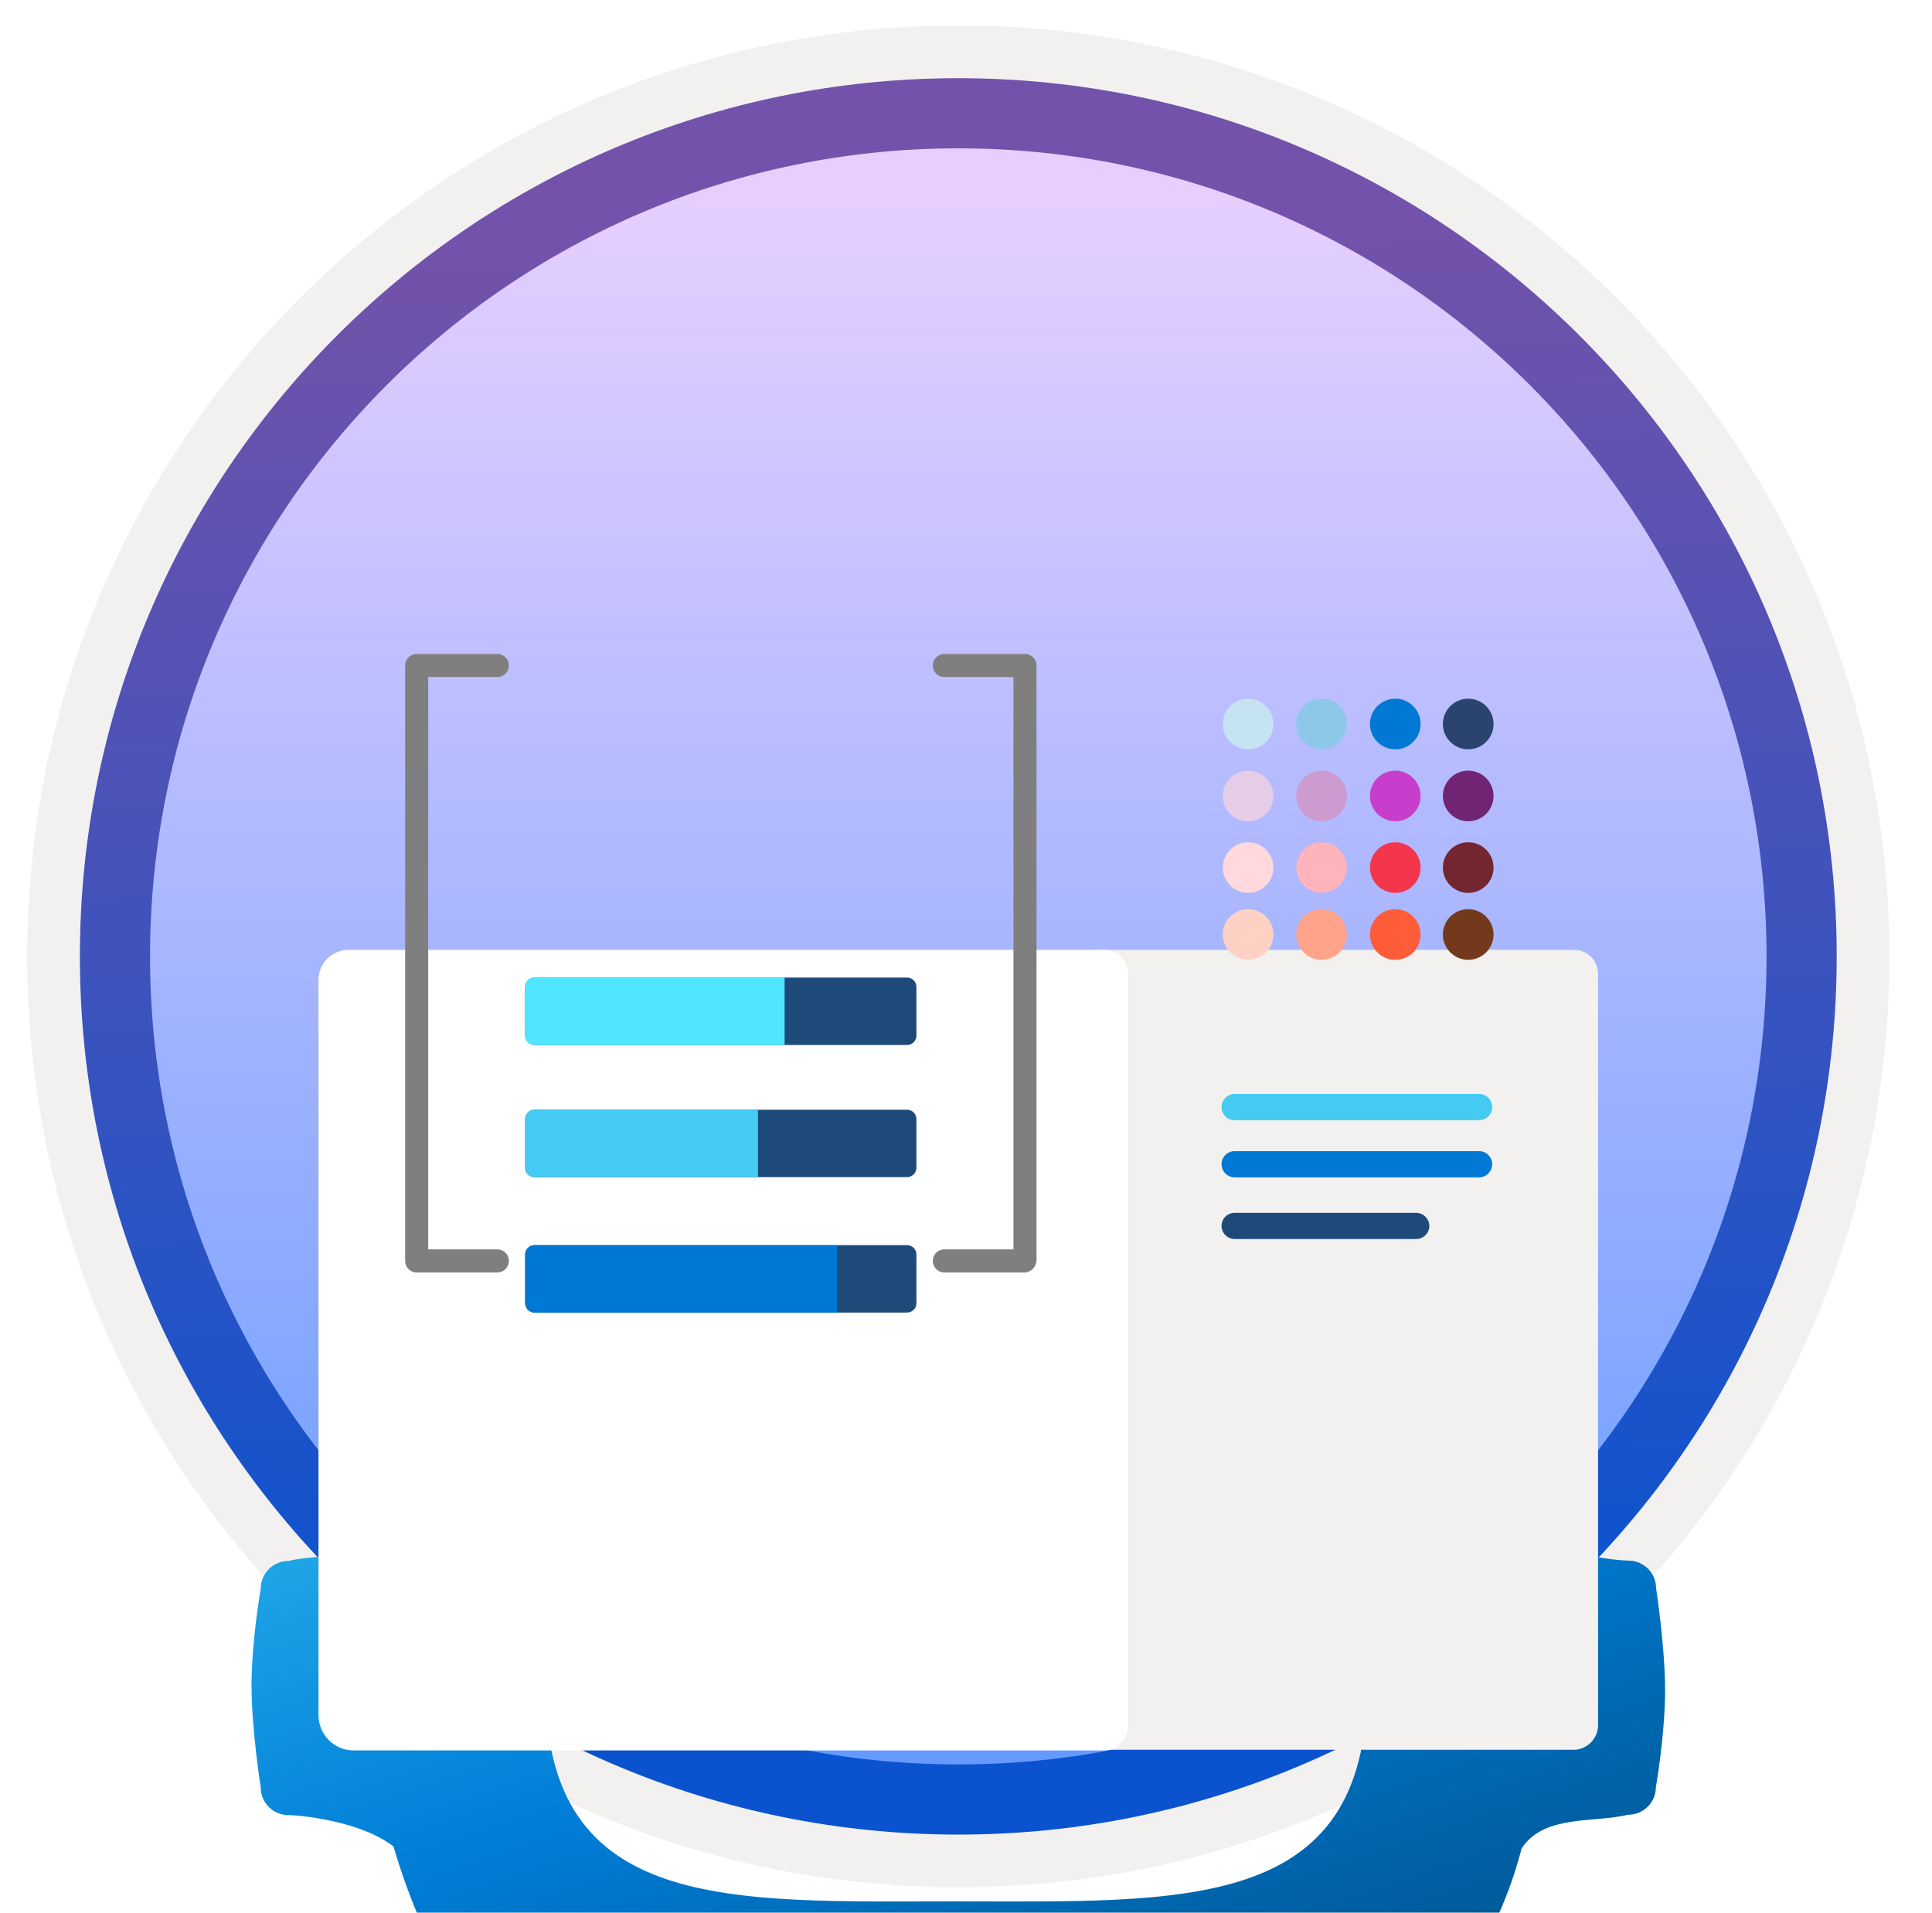 <svg width="103" height="102" viewBox="0 0 103 102" fill="none" xmlns="http://www.w3.org/2000/svg">
<g clip-path="url(#clip0_1660_7176)">
<path d="M51.089 97.81C25.239 97.81 4.279 76.86 4.279 51C4.279 25.14 25.239 4.19 51.089 4.19C76.939 4.19 97.899 25.15 97.899 51C97.899 76.85 76.939 97.81 51.089 97.81Z" fill="url(#paint0_linear_1660_7176)"/>
<path fill-rule="evenodd" clip-rule="evenodd" d="M96.989 51C96.989 76.35 76.439 96.9 51.089 96.9C25.739 96.9 5.189 76.35 5.189 51C5.189 25.65 25.739 5.1 51.089 5.1C76.439 5.1 96.989 25.65 96.989 51ZM51.089 1.36C78.509 1.36 100.729 23.58 100.729 51C100.729 78.42 78.499 100.64 51.089 100.64C23.669 100.64 1.449 78.41 1.449 51C1.449 23.58 23.669 1.36 51.089 1.36Z" fill="#F2F1F0"/>
<path fill-rule="evenodd" clip-rule="evenodd" d="M94.179 51C94.179 74.8 74.889 94.09 51.089 94.09C27.289 94.09 7.999 74.8 7.999 51C7.999 27.2 27.289 7.91 51.089 7.91C74.889 7.91 94.179 27.2 94.179 51ZM51.089 4.17C76.949 4.17 97.919 25.14 97.919 51C97.919 76.86 76.949 97.83 51.089 97.83C25.229 97.83 4.259 76.86 4.259 51C4.259 25.14 25.219 4.17 51.089 4.17Z" fill="url(#paint1_linear_1660_7176)"/>
<g filter="url(#filter0_ddddd_1660_7176)">
<path d="M88.29 45.69C88.29 44.88 87.63 44.22 86.82 44.22C86.29 44.22 82.99 43.93 81.22 42.55C80.55 40.11 79.57 37.83 78.36 35.67C78.05 33.62 80.17 32.13 81.14 30.53C81.31 30.25 81.41 30.09 81.47 29.98C81.65 29.46 81.55 28.86 81.14 28.45C81.14 28.45 79.51 26.12 77.84 24.46C76.17 22.8 73.64 20.95 73.64 20.95C73.07 20.38 72.13 20.38 71.56 20.95C71.18 21.32 68.67 23.39 66.41 23.72C66.38 23.72 66.38 23.72 66.38 23.72C64.28 22.53 61.92 21.55 59.55 20.88H59.52C57.85 19.65 58.29 17.1 57.85 15.28C57.85 14.47 57.19 13.81 56.38 13.81C56.38 13.81 53.58 13.32 51.22 13.32C48.86 13.32 45.77 13.81 45.77 13.81C44.96 13.81 44.3 14.47 44.3 15.28C44.3 15.81 44.01 19.11 42.63 20.88C40.29 21.54 37.83 22.58 35.75 23.74C33.7 24.05 32.21 21.93 30.61 20.96C30.33 20.79 30.17 20.69 30.06 20.63C29.54 20.45 28.94 20.55 28.53 20.96C28.53 20.96 26.2 22.59 24.54 24.26C22.88 25.93 21.03 28.46 21.03 28.46C20.46 29.03 20.46 29.97 21.03 30.54C21.4 30.91 23.53 33.46 23.81 35.68V35.7C22.65 37.78 21.63 40.23 20.97 42.57C19.54 44.31 17.19 43.8 15.37 44.24C14.56 44.24 13.9 44.9 13.9 45.71C13.9 45.71 13.41 48.51 13.41 50.87C13.41 53.23 13.9 56.32 13.9 56.32C13.9 57.13 14.56 57.79 15.37 57.79C15.9 57.79 19.2 58.08 20.97 59.46C21.01 59.44 20.99 59.49 20.99 59.49C21.67 61.84 22.64 64.19 23.82 66.27C23.8 66.3 23.82 66.27 23.83 66.34C24.03 68.48 22.02 69.88 21.05 71.48C20.88 71.76 20.78 71.92 20.72 72.03C20.54 72.55 20.64 73.15 21.05 73.56C21.05 73.56 22.68 75.89 24.35 77.55C26.02 79.22 28.55 81.06 28.55 81.06C29.12 81.63 30.06 81.63 30.63 81.06C31 80.69 33.55 78.56 35.77 78.28C35.77 78.28 35.76 78.29 35.8 78.3C37.94 79.49 40.15 80.43 42.57 81.09C42.59 81.1 42.66 81.12 42.66 81.12C44.33 82.35 43.89 84.9 44.33 86.72C44.42 87.54 44.87 88.06 45.8 88.19C45.8 88.19 48.6 88.68 50.96 88.68C53.32 88.68 56.41 88.2 56.41 88.2C57.22 88.06 57.88 87.54 57.88 86.73C57.88 86.2 58.17 82.9 59.55 81.13C59.55 81.13 59.61 81.08 59.67 81.03C62.13 80.34 64 79.58 66.17 78.33C66.28 78.29 66.16 78.3 66.42 78.26C68.47 77.95 69.96 80.07 71.56 81.04C71.84 81.21 72 81.31 72.11 81.37C72.63 81.55 73.23 81.45 73.64 81.04C73.64 81.04 75.97 79.41 77.63 77.74C79.3 76.07 81.14 73.54 81.14 73.54C81.71 72.97 81.71 72.03 81.14 71.46C80.77 71.09 78.64 68.54 78.36 66.32C78.33 66.09 78.35 66.06 78.38 66C79.62 63.81 80.4 62.21 81.08 59.73C81.08 59.73 81.05 59.65 81.21 59.44C82.44 57.77 84.99 58.21 86.81 57.77C87.62 57.77 88.28 57.11 88.28 56.3C88.28 56.3 88.77 53.5 88.77 51.14C88.77 48.78 88.29 45.69 88.29 45.69ZM72.88 50.93C72.88 63.02 63.08 62.391 50.98 62.391C38.88 62.391 29.08 63.03 29.08 50.93C29.08 38.84 38.88 37.391 50.98 37.391C63.08 37.391 72.88 38.84 72.88 50.93Z" fill="url(#paint2_linear_1660_7176)"/>
</g>
<g filter="url(#filter1_ddddd_1660_7176)">
<path d="M85.197 30.985L85.197 70.994C85.197 71.167 85.162 71.338 85.096 71.497C85.03 71.656 84.933 71.801 84.811 71.923C84.689 72.045 84.544 72.142 84.385 72.208C84.225 72.274 84.054 72.308 83.881 72.308L58.64 72.308C58.142 72.308 57.664 72.11 57.312 71.758C56.959 71.406 56.761 70.929 56.761 70.431L56.762 31.248C56.762 30.825 56.931 30.419 57.23 30.119C57.529 29.82 57.936 29.652 58.359 29.652L83.882 29.652C84.058 29.647 84.233 29.678 84.396 29.743C84.559 29.808 84.707 29.907 84.831 30.032C84.954 30.157 85.051 30.306 85.114 30.47C85.177 30.634 85.205 30.809 85.197 30.985Z" fill="#F2F1F0"/>
<path d="M60.141 30.985L60.141 71.029C60.141 71.202 60.106 71.373 60.04 71.532C59.974 71.692 59.877 71.837 59.755 71.959C59.633 72.081 59.488 72.178 59.329 72.244C59.169 72.31 58.998 72.344 58.825 72.344L18.859 72.344C18.361 72.344 17.883 72.146 17.531 71.794C17.178 71.442 16.98 70.964 16.98 70.466L16.98 31.248C16.98 30.825 17.149 30.419 17.448 30.119C17.748 29.82 18.154 29.652 18.578 29.652L58.825 29.652C59.001 29.647 59.176 29.678 59.339 29.743C59.503 29.808 59.651 29.907 59.774 30.032C59.898 30.157 59.994 30.306 60.057 30.47C60.12 30.634 60.148 30.809 60.141 30.985Z" fill="white"/>
</g>
<g filter="url(#filter2_ddddd_1660_7176)">
<path fill-rule="evenodd" clip-rule="evenodd" d="M27.998 45.224C27.998 45.5 28.222 45.724 28.498 45.724H48.357C48.633 45.724 48.857 45.5 48.857 45.224V42.629C48.857 42.353 48.633 42.129 48.357 42.129H28.498C28.222 42.129 27.998 42.353 27.998 42.629V45.224Z" fill="#1D4A79"/>
<path fill-rule="evenodd" clip-rule="evenodd" d="M27.998 45.224C27.998 45.5 28.222 45.724 28.498 45.724H41.829V42.129H28.498C28.222 42.129 27.998 42.353 27.998 42.629V45.224Z" fill="#50E6FF"/>
<path fill-rule="evenodd" clip-rule="evenodd" d="M27.998 52.271C27.998 52.547 28.222 52.771 28.498 52.771H48.357C48.633 52.771 48.857 52.547 48.857 52.271V49.676C48.857 49.4 48.633 49.176 48.357 49.176H28.498C28.222 49.176 27.998 49.4 27.998 49.676V52.271Z" fill="#1D4A79"/>
<path fill-rule="evenodd" clip-rule="evenodd" d="M27.998 59.492C27.998 59.768 28.222 59.992 28.498 59.992H48.357C48.633 59.992 48.857 59.768 48.857 59.492V56.897C48.857 56.621 48.633 56.397 48.357 56.397H28.498C28.222 56.397 27.998 56.621 27.998 56.897V59.492Z" fill="#1D4A79"/>
<path fill-rule="evenodd" clip-rule="evenodd" d="M27.998 52.271C27.998 52.547 28.222 52.771 28.498 52.771H40.41V49.176H28.498C28.222 49.176 27.998 49.4 27.998 49.676V52.271Z" fill="#45CAF2"/>
<path fill-rule="evenodd" clip-rule="evenodd" d="M27.998 59.492C27.998 59.768 28.222 59.992 28.498 59.992H44.617V56.397H28.498C28.222 56.397 27.998 56.621 27.998 56.897V59.492Z" fill="#0078D4"/>
</g>
<circle cx="74.386" cy="49.833" r="1.35" transform="rotate(-90 74.386 49.833)" fill="#FF5C39"/>
<circle cx="70.458" cy="49.833" r="1.35" transform="rotate(-90 70.458 49.833)" fill="#FFA38B"/>
<circle cx="78.274" cy="49.833" r="1.35" transform="rotate(-90 78.274 49.833)" fill="#73391D"/>
<circle cx="74.386" cy="38.608" r="1.35" transform="rotate(-90 74.386 38.608)" fill="#0078D4"/>
<circle cx="70.458" cy="38.608" r="1.35" transform="rotate(-90 70.458 38.608)" fill="#8DC8E8"/>
<circle cx="78.274" cy="38.608" r="1.35" transform="rotate(-90 78.274 38.608)" fill="#2A446F"/>
<circle cx="74.386" cy="46.264" r="1.35" transform="rotate(-90 74.386 46.264)" fill="#F4364C"/>
<circle cx="70.458" cy="46.264" r="1.35" transform="rotate(-90 70.458 46.264)" fill="#FFB3BB"/>
<circle cx="78.274" cy="46.264" r="1.35" transform="rotate(-90 78.274 46.264)" fill="#73262F"/>
<circle cx="74.386" cy="42.445" r="1.35" transform="rotate(-90 74.386 42.445)" fill="#C73ECC"/>
<circle cx="70.458" cy="42.445" r="1.35" transform="rotate(-90 70.458 42.445)" fill="#CD9BCF"/>
<circle cx="66.54" cy="49.833" r="1.35" transform="rotate(-90 66.54 49.833)" fill="#FFD1C5"/>
<circle cx="66.54" cy="38.608" r="1.35" transform="rotate(-90 66.54 38.608)" fill="#C6E3F3"/>
<circle cx="66.54" cy="46.264" r="1.35" transform="rotate(-90 66.54 46.264)" fill="#FFD9DD"/>
<circle cx="66.54" cy="42.445" r="1.35" transform="rotate(-90 66.54 42.445)" fill="#E6CDE7"/>
<circle cx="78.274" cy="42.445" r="1.35" transform="rotate(-90 78.274 42.445)" fill="#702573"/>
<g filter="url(#filter3_ddddd_1660_7176)">
<path d="M78.856 55.336H65.819C65.634 55.339 65.457 55.415 65.327 55.546C65.197 55.678 65.123 55.855 65.122 56.039C65.123 56.224 65.197 56.4 65.328 56.531C65.458 56.661 65.634 56.735 65.819 56.736H78.856C79.04 56.735 79.217 56.661 79.347 56.531C79.478 56.4 79.552 56.224 79.553 56.039C79.554 55.947 79.537 55.856 79.502 55.771C79.467 55.685 79.416 55.608 79.351 55.542C79.287 55.477 79.209 55.425 79.124 55.39C79.039 55.354 78.948 55.336 78.856 55.336Z" fill="#45CAF2"/>
<path d="M78.856 58.385H65.819C65.634 58.386 65.458 58.46 65.328 58.59C65.197 58.721 65.123 58.897 65.122 59.082C65.123 59.267 65.197 59.444 65.327 59.575C65.457 59.706 65.634 59.782 65.819 59.785H78.856C79.041 59.782 79.217 59.706 79.347 59.575C79.478 59.444 79.552 59.267 79.553 59.082C79.552 58.897 79.478 58.721 79.347 58.59C79.217 58.46 79.04 58.386 78.856 58.385V58.385Z" fill="#0078D4"/>
<path fill-rule="evenodd" clip-rule="evenodd" d="M65.819 61.676H75.5C75.685 61.677 75.862 61.751 75.993 61.881C76.125 62.012 76.2 62.188 76.203 62.373C76.202 62.558 76.127 62.736 75.995 62.866C75.863 62.997 75.685 63.07 75.5 63.07H65.819C65.634 63.068 65.458 62.994 65.328 62.864C65.197 62.733 65.123 62.557 65.122 62.373C65.122 62.188 65.195 62.011 65.326 61.88C65.457 61.749 65.634 61.676 65.819 61.676Z" fill="#1D4A79"/>
</g>
<path d="M26.514 67.853H22.214C21.87 67.853 21.6 67.582 21.6 67.239V35.489C21.6 35.145 21.87 34.875 22.214 34.875H26.514C26.858 34.875 27.128 35.145 27.128 35.489C27.128 35.833 26.858 36.103 26.514 36.103H22.828V66.624H26.514C26.858 66.624 27.128 66.895 27.128 67.239C27.128 67.582 26.858 67.853 26.514 67.853Z" fill="#7F7F7F"/>
<path d="M54.62 67.853H50.345C50.001 67.853 49.731 67.582 49.731 67.239C49.731 66.895 50.001 66.624 50.345 66.624H54.03V36.103H50.345C50.001 36.103 49.731 35.833 49.731 35.489C49.731 35.145 50.001 34.875 50.345 34.875H54.644C54.988 34.875 55.259 35.145 55.259 35.489V67.239C55.234 67.558 54.964 67.853 54.62 67.853Z" fill="#7F7F7F"/>
</g>
<defs>
<filter id="filter0_ddddd_1660_7176" x="5.41" y="11.32" width="91.36" height="106.36" filterUnits="userSpaceOnUse" color-interpolation-filters="sRGB">
<feFlood flood-opacity="0" result="BackgroundImageFix"/>
<feColorMatrix in="SourceAlpha" type="matrix" values="0 0 0 0 0 0 0 0 0 0 0 0 0 0 0 0 0 0 127 0" result="hardAlpha"/>
<feOffset/>
<feColorMatrix type="matrix" values="0 0 0 0 0 0 0 0 0 0 0 0 0 0 0 0 0 0 0.1 0"/>
<feBlend mode="normal" in2="BackgroundImageFix" result="effect1_dropShadow_1660_7176"/>
<feColorMatrix in="SourceAlpha" type="matrix" values="0 0 0 0 0 0 0 0 0 0 0 0 0 0 0 0 0 0 127 0" result="hardAlpha"/>
<feOffset dy="1"/>
<feGaussianBlur stdDeviation="1.5"/>
<feColorMatrix type="matrix" values="0 0 0 0 0 0 0 0 0 0 0 0 0 0 0 0 0 0 0.1 0"/>
<feBlend mode="normal" in2="effect1_dropShadow_1660_7176" result="effect2_dropShadow_1660_7176"/>
<feColorMatrix in="SourceAlpha" type="matrix" values="0 0 0 0 0 0 0 0 0 0 0 0 0 0 0 0 0 0 127 0" result="hardAlpha"/>
<feOffset dy="5"/>
<feGaussianBlur stdDeviation="2.5"/>
<feColorMatrix type="matrix" values="0 0 0 0 0 0 0 0 0 0 0 0 0 0 0 0 0 0 0.09 0"/>
<feBlend mode="normal" in2="effect2_dropShadow_1660_7176" result="effect3_dropShadow_1660_7176"/>
<feColorMatrix in="SourceAlpha" type="matrix" values="0 0 0 0 0 0 0 0 0 0 0 0 0 0 0 0 0 0 127 0" result="hardAlpha"/>
<feOffset dy="12"/>
<feGaussianBlur stdDeviation="3.5"/>
<feColorMatrix type="matrix" values="0 0 0 0 0 0 0 0 0 0 0 0 0 0 0 0 0 0 0.05 0"/>
<feBlend mode="normal" in2="effect3_dropShadow_1660_7176" result="effect4_dropShadow_1660_7176"/>
<feColorMatrix in="SourceAlpha" type="matrix" values="0 0 0 0 0 0 0 0 0 0 0 0 0 0 0 0 0 0 127 0" result="hardAlpha"/>
<feOffset dy="21"/>
<feGaussianBlur stdDeviation="4"/>
<feColorMatrix type="matrix" values="0 0 0 0 0 0 0 0 0 0 0 0 0 0 0 0 0 0 0.01 0"/>
<feBlend mode="normal" in2="effect4_dropShadow_1660_7176" result="effect5_dropShadow_1660_7176"/>
<feBlend mode="normal" in="SourceGraphic" in2="effect5_dropShadow_1660_7176" result="shape"/>
</filter>
<filter id="filter1_ddddd_1660_7176" x="12.98" y="29.652" width="76.219" height="57.692" filterUnits="userSpaceOnUse" color-interpolation-filters="sRGB">
<feFlood flood-opacity="0" result="BackgroundImageFix"/>
<feColorMatrix in="SourceAlpha" type="matrix" values="0 0 0 0 0 0 0 0 0 0 0 0 0 0 0 0 0 0 127 0" result="hardAlpha"/>
<feOffset/>
<feColorMatrix type="matrix" values="0 0 0 0 0 0 0 0 0 0 0 0 0 0 0 0 0 0 0.1 0"/>
<feBlend mode="normal" in2="BackgroundImageFix" result="effect1_dropShadow_1660_7176"/>
<feColorMatrix in="SourceAlpha" type="matrix" values="0 0 0 0 0 0 0 0 0 0 0 0 0 0 0 0 0 0 127 0" result="hardAlpha"/>
<feOffset dy="1"/>
<feGaussianBlur stdDeviation="0.5"/>
<feColorMatrix type="matrix" values="0 0 0 0 0 0 0 0 0 0 0 0 0 0 0 0 0 0 0.1 0"/>
<feBlend mode="normal" in2="effect1_dropShadow_1660_7176" result="effect2_dropShadow_1660_7176"/>
<feColorMatrix in="SourceAlpha" type="matrix" values="0 0 0 0 0 0 0 0 0 0 0 0 0 0 0 0 0 0 127 0" result="hardAlpha"/>
<feOffset dy="3"/>
<feGaussianBlur stdDeviation="1.5"/>
<feColorMatrix type="matrix" values="0 0 0 0 0 0 0 0 0 0 0 0 0 0 0 0 0 0 0.09 0"/>
<feBlend mode="normal" in2="effect2_dropShadow_1660_7176" result="effect3_dropShadow_1660_7176"/>
<feColorMatrix in="SourceAlpha" type="matrix" values="0 0 0 0 0 0 0 0 0 0 0 0 0 0 0 0 0 0 127 0" result="hardAlpha"/>
<feOffset dy="6"/>
<feGaussianBlur stdDeviation="2"/>
<feColorMatrix type="matrix" values="0 0 0 0 0 0 0 0 0 0 0 0 0 0 0 0 0 0 0.05 0"/>
<feBlend mode="normal" in2="effect3_dropShadow_1660_7176" result="effect4_dropShadow_1660_7176"/>
<feColorMatrix in="SourceAlpha" type="matrix" values="0 0 0 0 0 0 0 0 0 0 0 0 0 0 0 0 0 0 127 0" result="hardAlpha"/>
<feOffset dy="11"/>
<feGaussianBlur stdDeviation="2"/>
<feColorMatrix type="matrix" values="0 0 0 0 0 0 0 0 0 0 0 0 0 0 0 0 0 0 0.01 0"/>
<feBlend mode="normal" in2="effect4_dropShadow_1660_7176" result="effect5_dropShadow_1660_7176"/>
<feBlend mode="normal" in="SourceGraphic" in2="effect5_dropShadow_1660_7176" result="shape"/>
</filter>
<filter id="filter2_ddddd_1660_7176" x="25.998" y="41.129" width="24.858" height="26.863" filterUnits="userSpaceOnUse" color-interpolation-filters="sRGB">
<feFlood flood-opacity="0" result="BackgroundImageFix"/>
<feColorMatrix in="SourceAlpha" type="matrix" values="0 0 0 0 0 0 0 0 0 0 0 0 0 0 0 0 0 0 127 0" result="hardAlpha"/>
<feOffset/>
<feColorMatrix type="matrix" values="0 0 0 0 0 0 0 0 0 0 0 0 0 0 0 0 0 0 0.1 0"/>
<feBlend mode="normal" in2="BackgroundImageFix" result="effect1_dropShadow_1660_7176"/>
<feColorMatrix in="SourceAlpha" type="matrix" values="0 0 0 0 0 0 0 0 0 0 0 0 0 0 0 0 0 0 127 0" result="hardAlpha"/>
<feOffset/>
<feGaussianBlur stdDeviation="0.5"/>
<feColorMatrix type="matrix" values="0 0 0 0 0 0 0 0 0 0 0 0 0 0 0 0 0 0 0.1 0"/>
<feBlend mode="normal" in2="effect1_dropShadow_1660_7176" result="effect2_dropShadow_1660_7176"/>
<feColorMatrix in="SourceAlpha" type="matrix" values="0 0 0 0 0 0 0 0 0 0 0 0 0 0 0 0 0 0 127 0" result="hardAlpha"/>
<feOffset dy="1"/>
<feGaussianBlur stdDeviation="0.5"/>
<feColorMatrix type="matrix" values="0 0 0 0 0 0 0 0 0 0 0 0 0 0 0 0 0 0 0.09 0"/>
<feBlend mode="normal" in2="effect2_dropShadow_1660_7176" result="effect3_dropShadow_1660_7176"/>
<feColorMatrix in="SourceAlpha" type="matrix" values="0 0 0 0 0 0 0 0 0 0 0 0 0 0 0 0 0 0 127 0" result="hardAlpha"/>
<feOffset dy="3"/>
<feGaussianBlur stdDeviation="1"/>
<feColorMatrix type="matrix" values="0 0 0 0 0 0 0 0 0 0 0 0 0 0 0 0 0 0 0.05 0"/>
<feBlend mode="normal" in2="effect3_dropShadow_1660_7176" result="effect4_dropShadow_1660_7176"/>
<feColorMatrix in="SourceAlpha" type="matrix" values="0 0 0 0 0 0 0 0 0 0 0 0 0 0 0 0 0 0 127 0" result="hardAlpha"/>
<feOffset dy="6"/>
<feGaussianBlur stdDeviation="1"/>
<feColorMatrix type="matrix" values="0 0 0 0 0 0 0 0 0 0 0 0 0 0 0 0 0 0 0.01 0"/>
<feBlend mode="normal" in2="effect4_dropShadow_1660_7176" result="effect5_dropShadow_1660_7176"/>
<feBlend mode="normal" in="SourceGraphic" in2="effect5_dropShadow_1660_7176" result="shape"/>
</filter>
<filter id="filter3_ddddd_1660_7176" x="64.122" y="54.336" width="16.432" height="11.734" filterUnits="userSpaceOnUse" color-interpolation-filters="sRGB">
<feFlood flood-opacity="0" result="BackgroundImageFix"/>
<feColorMatrix in="SourceAlpha" type="matrix" values="0 0 0 0 0 0 0 0 0 0 0 0 0 0 0 0 0 0 127 0" result="hardAlpha"/>
<feOffset/>
<feColorMatrix type="matrix" values="0 0 0 0 0 0 0 0 0 0 0 0 0 0 0 0 0 0 0.1 0"/>
<feBlend mode="normal" in2="BackgroundImageFix" result="effect1_dropShadow_1660_7176"/>
<feColorMatrix in="SourceAlpha" type="matrix" values="0 0 0 0 0 0 0 0 0 0 0 0 0 0 0 0 0 0 127 0" result="hardAlpha"/>
<feOffset/>
<feColorMatrix type="matrix" values="0 0 0 0 0 0 0 0 0 0 0 0 0 0 0 0 0 0 0.1 0"/>
<feBlend mode="normal" in2="effect1_dropShadow_1660_7176" result="effect2_dropShadow_1660_7176"/>
<feColorMatrix in="SourceAlpha" type="matrix" values="0 0 0 0 0 0 0 0 0 0 0 0 0 0 0 0 0 0 127 0" result="hardAlpha"/>
<feOffset/>
<feGaussianBlur stdDeviation="0.5"/>
<feColorMatrix type="matrix" values="0 0 0 0 0 0 0 0 0 0 0 0 0 0 0 0 0 0 0.09 0"/>
<feBlend mode="normal" in2="effect2_dropShadow_1660_7176" result="effect3_dropShadow_1660_7176"/>
<feColorMatrix in="SourceAlpha" type="matrix" values="0 0 0 0 0 0 0 0 0 0 0 0 0 0 0 0 0 0 127 0" result="hardAlpha"/>
<feOffset dy="1"/>
<feGaussianBlur stdDeviation="0.5"/>
<feColorMatrix type="matrix" values="0 0 0 0 0 0 0 0 0 0 0 0 0 0 0 0 0 0 0.05 0"/>
<feBlend mode="normal" in2="effect3_dropShadow_1660_7176" result="effect4_dropShadow_1660_7176"/>
<feColorMatrix in="SourceAlpha" type="matrix" values="0 0 0 0 0 0 0 0 0 0 0 0 0 0 0 0 0 0 127 0" result="hardAlpha"/>
<feOffset dy="2"/>
<feGaussianBlur stdDeviation="0.5"/>
<feColorMatrix type="matrix" values="0 0 0 0 0 0 0 0 0 0 0 0 0 0 0 0 0 0 0.01 0"/>
<feBlend mode="normal" in2="effect4_dropShadow_1660_7176" result="effect5_dropShadow_1660_7176"/>
<feBlend mode="normal" in="SourceGraphic" in2="effect5_dropShadow_1660_7176" result="shape"/>
</filter>
<linearGradient id="paint0_linear_1660_7176" x1="51.089" y1="92.831" x2="51.089" y2="10.46" gradientUnits="userSpaceOnUse">
<stop stop-color="#659BFF"/>
<stop offset="1" stop-color="#E6CFFF"/>
</linearGradient>
<linearGradient id="paint1_linear_1660_7176" x1="62.608" y1="86.113" x2="60.214" y2="13.024" gradientUnits="userSpaceOnUse">
<stop stop-color="#0B53CE"/>
<stop offset="1" stop-color="#7252AA"/>
</linearGradient>
<linearGradient id="paint2_linear_1660_7176" x1="35.781" y1="5.754" x2="66.385" y2="96.233" gradientUnits="userSpaceOnUse">
<stop stop-color="#50E6FF"/>
<stop offset="0.495" stop-color="#007ED8"/>
<stop offset="1" stop-color="#002D4C"/>
</linearGradient>
<clipPath id="clip0_1660_7176">
<rect width="102" height="102" fill="white" transform="translate(0.089)"/>
</clipPath>
</defs>
</svg>
